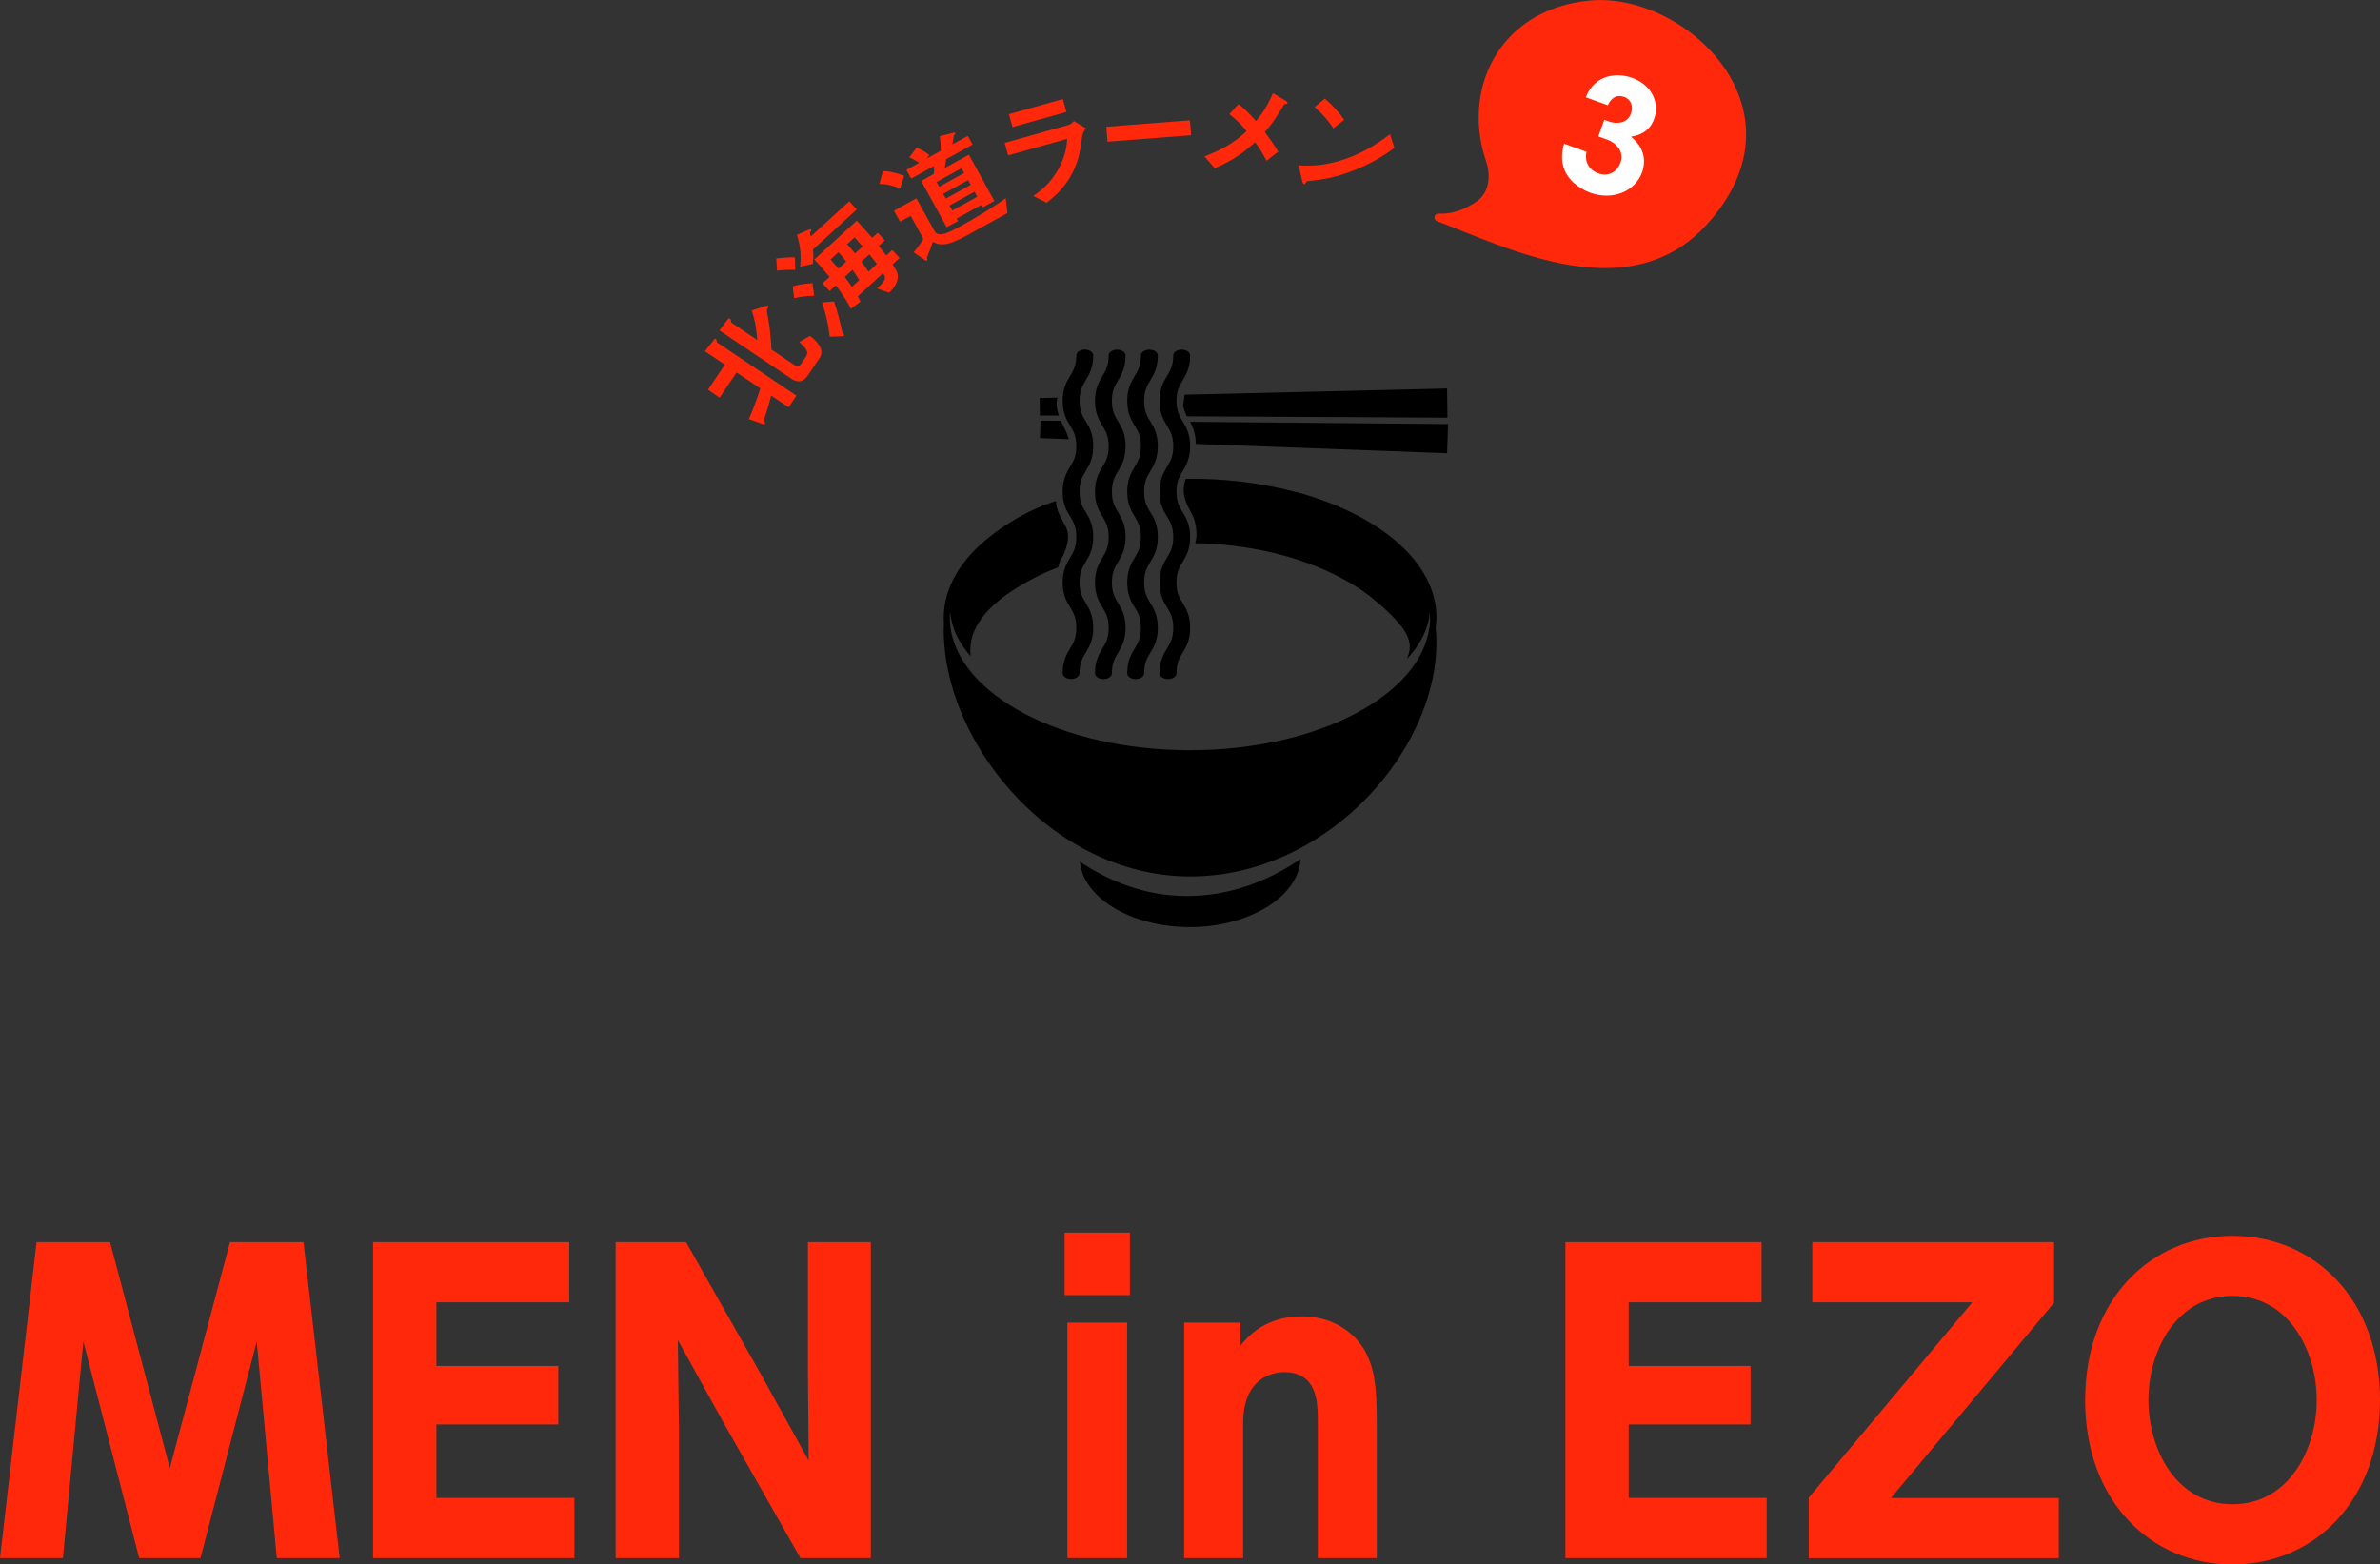 <svg id="_レイヤー_2" data-name="レイヤー 2" xmlns="http://www.w3.org/2000/svg" viewBox="0 0 242.15 159.18"><rect x="0" y="0" width="242.15" height="159.18" fill="#333333" stroke="none"/><defs><style>.cls-1{fill:#ff280a}</style></defs><g id="_文字_写真" data-name="文字・写真"><path class="cls-1" d="M11.2 126.39l6.08 23 6.12-23h7.48l3.68 32.15h-6.4l-2.04-22.04-5.72 22.04h-6.24L8.48 136.5 6.4 158.54H0l3.72-32.15h7.48zm45.6 12.59v5.96H44.4v7.48h14.04v6.12H37.96v-32.15h19.96v6.12H44.4v6.48h12.4zm13-12.59l7.68 13.56 4.8 8.68-.08-9.2v-13.04h6.4v32.15h-7.16l-7.68-13.52-4.8-8.68.12 9.2v13h-6.44v-32.15h7.16zm45.16 5.39h-6.64v-6.36h6.64v6.36zm-.28 26.76h-6.08v-23.96h6.08v23.96zm5.8 0v-23.96h5.72v2.36c.64-.8 2.44-3 6.24-3s5.92 2.32 6.64 3.92c.84 1.76 1 3.6 1 7.04v13.64h-6v-13.72c0-2.08 0-5.2-3.44-5.2-.48 0-4.16.08-4.16 5.2v13.72h-6zm57.63-19.56v5.96h-12.4v7.48h14.04v6.12h-20.48v-32.15h19.96v6.12h-13.52v6.48h12.4zm30.88-12.59v6.16l-16.6 19.88h17.08v6.12h-25.44v-6.16l16.64-19.88h-16.28v-6.12h24.6zm18.16-.64c8.4 0 15 6.56 15 16.72s-6.64 16.72-15 16.72-15-6.48-15-16.72 6.64-16.72 15-16.72zm0 27.31c5.72 0 8.56-5.56 8.56-10.6s-2.84-10.6-8.56-10.6-8.56 5.56-8.56 10.6 2.84 10.6 8.56 10.6z"/><path d="M109.87 87.69c.38 3.71 5.25 6.64 11.21 6.64s11.07-3.08 11.23-6.91c-3.44 2.34-7.36 3.75-11.55 3.75-3.92 0-7.61-1.3-10.89-3.49zm10.5-46.38c.09.35.23.7.38 1.05l26.52.14-.04-2.97-26.69.63c-.07.38-.11.77-.17 1.15zm-12.63.98a4.2 4.2 0 01-.22-.93c-.03-.31 0-.61.06-.9l-1.8.04.02 1.78h1.93zm-1.93 2.29l2.93.11c-.05-.2-.12-.4-.2-.6-.16-.38-.4-.82-.58-1.23 0-.01-.01-.03-.02-.04l-2.07-.02-.06 1.78zm15.28-1.65c.37.69.58 1.46.57 2.24l25.57.95.1-2.97-26.25-.23z"/><path d="M131.84 50.07l-.24-.06c-.28-.07-.55-.14-.84-.21-.16-.04-.33-.07-.49-.11-.21-.05-.41-.09-.63-.14-.22-.05-.45-.09-.67-.13l-.48-.09c-.26-.05-.53-.09-.8-.13l-.38-.06c-.29-.04-.59-.08-.88-.11-.11-.01-.21-.03-.32-.04l-.91-.09c-.11 0-.21-.02-.32-.03-.31-.03-.62-.05-.93-.07-.11 0-.21-.02-.32-.02-.32-.02-.65-.03-.97-.04-.1 0-.2 0-.29-.01-.57-.02-1.13 0-1.7 0-.14 0-.24.97-.24 1.08 0 .38.07.77.19 1.13.21.64.6 1.19.84 1.8.18.46.28 1.1.28 1.59 0 .33-.05.64-.14.95h.47c5.87.18 11.17 1.65 15.13 3.94.86.49 1.65 1.03 2.37 1.6.17.16.44.4.73.61 1.01.88 2.88 2.55 3.1 3.96.09.59-.02 1.15-.27 1.68 1.38-1.46 2.21-3.08 2.35-4.79.01.19.02.37.02.56 0 7.21-10.28 13.12-23.17 13.48h-.17c-.36 0-.72.02-1.09.02s-.75 0-1.13-.02h-.13c-12.89-.36-23.17-6.27-23.17-13.48 0-.2.01-.4.03-.6.12 1.61.86 3.14 2.09 4.54 0-.06-.02-.12-.02-.19-.34-4.04 4.3-6.74 7.42-8.24.49-.23 1.01-.4 1.51-.63 0 0 .14-.54.17-.61.08-.18.2-.34.29-.51.22-.44.4-.95.49-1.44.09-.5.07-1.03-.15-1.49-.39-.81-1.08-1.74-1.01-2.69-2.55.76-5.12 2.26-7.15 3.95-2.37 1.97-4.29 4.71-4.29 7.9 0 .17.01.35.02.52-.01.25-.02.5-.02.76 0 8.31 5.73 17.65 14.18 22.23 3.28 1.78 6.97 2.84 10.89 2.84 4.19 0 8.11-1.15 11.55-3.06 8.08-4.46 13.51-13.06 13.51-20.72 0-.53-.03-1.03-.08-1.52.05-.35.08-.7.08-1.06 0-5.63-5.86-10.5-14.32-12.77z"/><path d="M109.51 45.4c0 1.04-.29 1.53-.63 2.09-.35.59-.76 1.26-.76 2.53s.4 1.94.76 2.53c.34.56.63 1.05.63 2.09s-.29 1.53-.63 2.09c-.35.59-.76 1.26-.76 2.53s.4 1.94.76 2.53c.34.56.63 1.05.63 2.09s-.29 1.53-.63 2.09c-.35.59-.76 1.26-.76 2.53 0 .33.39.59.86.59s.86-.26.86-.59c0-1.04.29-1.53.63-2.09.35-.59.76-1.26.76-2.53s-.4-1.94-.76-2.53c-.34-.56-.63-1.05-.63-2.09s.29-1.53.63-2.09c.35-.59.76-1.26.76-2.53s-.4-1.94-.76-2.53c-.34-.56-.63-1.05-.63-2.09s.29-1.53.63-2.09c.35-.59.76-1.26.76-2.53s-.4-1.94-.76-2.53c-.34-.56-.63-1.05-.63-2.09s.29-1.52.63-2.09c.35-.59.76-1.26.76-2.53 0-.33-.39-.59-.86-.59s-.86.26-.86.59c0 1.04-.29 1.52-.63 2.09-.35.59-.76 1.26-.76 2.53s.4 1.94.76 2.53c.34.56.63 1.05.63 2.09zm1.9 23.11c0 .33.39.59.86.59s.86-.26.86-.59c0-1.04.29-1.53.63-2.09.35-.59.76-1.26.76-2.53s-.4-1.94-.76-2.53c-.34-.56-.63-1.05-.63-2.09s.29-1.53.63-2.09c.35-.59.76-1.26.76-2.53s-.4-1.94-.76-2.53c-.34-.56-.63-1.05-.63-2.09s.29-1.53.63-2.09c.35-.59.76-1.26.76-2.53s-.4-1.94-.76-2.53c-.34-.56-.63-1.05-.63-2.09s.29-1.52.63-2.09c.35-.59.76-1.26.76-2.53 0-.33-.39-.59-.86-.59s-.86.26-.86.59c0 1.04-.29 1.52-.63 2.09-.35.59-.76 1.26-.76 2.53s.4 1.94.76 2.53c.34.56.63 1.05.63 2.09s-.29 1.53-.63 2.09c-.35.59-.76 1.26-.76 2.53s.4 1.94.76 2.53c.34.56.63 1.05.63 2.09s-.29 1.53-.63 2.09c-.35.59-.76 1.26-.76 2.53s.4 1.94.76 2.53c.34.56.63 1.05.63 2.09s-.29 1.53-.63 2.09c-.35.59-.76 1.26-.76 2.53zm3.28 0c0 .33.39.59.86.59s.86-.26.86-.59c0-1.04.29-1.53.63-2.09.35-.59.76-1.26.76-2.53s-.4-1.94-.76-2.53c-.34-.56-.63-1.05-.63-2.09s.29-1.53.63-2.09c.35-.59.76-1.26.76-2.53s-.4-1.94-.76-2.53c-.34-.56-.63-1.05-.63-2.09s.29-1.53.63-2.09c.35-.59.76-1.26.76-2.53s-.4-1.94-.76-2.53c-.34-.56-.63-1.05-.63-2.09s.29-1.52.63-2.09c.35-.59.76-1.26.76-2.53 0-.33-.39-.59-.86-.59s-.86.26-.86.59c0 1.04-.29 1.52-.63 2.09-.35.59-.76 1.26-.76 2.53s.4 1.94.76 2.53c.34.56.63 1.05.63 2.09s-.29 1.53-.63 2.09c-.35.59-.76 1.26-.76 2.53s.4 1.94.76 2.53c.34.56.63 1.05.63 2.09s-.29 1.53-.63 2.09c-.35.59-.76 1.26-.76 2.53s.4 1.94.76 2.53c.34.56.63 1.05.63 2.09s-.29 1.53-.63 2.09c-.35.59-.76 1.26-.76 2.53zm3.29 0c0 .33.39.59.86.59s.86-.26.86-.59c0-1.04.29-1.53.63-2.09.35-.59.76-1.26.76-2.53s-.4-1.94-.76-2.53c-.34-.56-.63-1.05-.63-2.09s.29-1.53.63-2.09c.35-.59.76-1.26.76-2.53s-.4-1.94-.76-2.53c-.34-.56-.63-1.05-.63-2.09s.29-1.53.63-2.09c.35-.59.76-1.26.76-2.53s-.4-1.94-.76-2.53c-.34-.56-.63-1.05-.63-2.09s.29-1.52.63-2.09c.35-.59.76-1.26.76-2.53 0-.33-.39-.59-.86-.59s-.86.26-.86.59c0 1.04-.29 1.52-.63 2.09-.35.59-.76 1.26-.76 2.53s.4 1.94.76 2.53c.34.56.63 1.05.63 2.09s-.29 1.53-.63 2.09c-.35.59-.76 1.26-.76 2.53s.4 1.94.76 2.53c.34.56.63 1.05.63 2.09s-.29 1.53-.63 2.09c-.35.59-.76 1.26-.76 2.53s.4 1.94.76 2.53c.34.56.63 1.05.63 2.09s-.29 1.53-.63 2.09c-.35.59-.76 1.26-.76 2.53z"/><path class="cls-1" d="M72.9 34.63c0 .1.02.19.1.24l8.03 5.39-.79 1.18-1.77-1.19c-.16.6-.5 1.79-.55 1.89-.21.59-.2.63-.15.74.08.16.1.2.07.24-.03.04-.09.07-.15.05l-1.5-.52c.29-.67.76-1.83 1.17-3.13l-2.42-1.62-1.72 2.56-1.19-.8 1.72-2.56-2.03-1.36.96-1.22s.09-.09.15-.05c.06.04.07.12.06.17zm5.26-3.37s-.11.21-.13.26c-.03.09.13.93.17 1.14.06.32.22 1.45.29 2.91l2.29 1.54c.3.2.53.2.74-.11l.49-.73c.29-.44.07-.77-.69-1.47l1.1-.62c1.4 1.07 1.23 1.85 1 2.2l-1.23 1.83c-.45.67-1.01.77-1.67.33l-7.32-4.92.87-1.15c.04-.06.13-.1.22-.04.06.04.07.11.08.18 0 .16.04.22.08.24l2.6 1.75c-.11-1.41-.27-2.1-.56-3l1.43-.47c.06-.02.15-.05.21 0 .05.03.05.09.04.14zm2.75-3.8c-.48-.02-1.2 0-1.85.08l-.08-1.24c.54-.07 1.3-.13 1.89-.12l.04 1.28zm1.91 2.64c-.7-.01-1.58.14-2.02.24l-.15-1.21c.52-.16 1.34-.28 2.02-.32l.16 1.29zm-.11-4.71c.04.38.08.83-.02 1.47l-1.27.27c.08-.91.09-1.91-.34-3.23l1.16-.51c.1-.05.24-.09.28-.05.03.04.02.11 0 .14-.04.05-.11.17-.11.2-.01.06.07.33.09.38l3.91-3.58.76.83-4.46 4.09zm6.69-.37c.31.37.44.53.77.98l.61-.56.75.81-.71.65c.39.62.54.89.53 1.29-.01.24-.09.84-.88 1.6l-1.24-.44c1-.9.9-1.07.62-1.56l-2.57 2.36c.13.25.15.29.27.54l-.98.73c-.31-.6-.62-1.16-1.53-2.39l-.64.58-.71-.78.71-.65c-.43-.54-.89-1.09-1.55-1.77l4.32-3.96c.49.53.76.83 1.57 1.75l.57-.52.71.78-.61.56zm-3.69 8.78c.02.08.04.1.15.22.03.04.06.09.03.12-.06.06-.21.08-.32.08l-1.15.04c-.13-1.19-.39-2.36-.79-3.49l1.23-.1c.4 1.22.58 1.99.85 3.13zm-1.21-7.4c.35.38.67.77.81.94l.79-.72c-.31-.39-.53-.69-.79-.95l-.81.74zm1.45 1.78c.39.52.6.83.73 1.01l.75-.69c-.24-.4-.58-.88-.69-1.04l-.79.72zm.24-3.33c.35.38.54.63.8.94l.78-.71c-.43-.5-.58-.67-.82-.93l-.76.7zm1.45 1.78c.26.33.5.67.72 1.02l.86-.79c-.26-.36-.52-.68-.77-.98l-.81.75zm3.94-7.44c-.8-.34-1.4-.46-2.11-.48l.37-1.31c.64.04 1.22.13 2.16.49l-.42 1.3zm10.92 2.49l-4.3 2.37c-.66.36-1.37.69-2 .79-.68.1-1.08-.12-1.3-.24-.06.21-.16.58-.4 1.12-.18.44-.19.47-.18.58.04.17.04.2 0 .22-.02.01-.1.01-.21-.05l-1.15-.8c.68-.81.86-1.15.99-1.37l-1.29-2.34-1.08.6-.62-1.12 2.28-1.26 1.81 3.28c.36.65 1.03.46 2.61-.41 1.61-.89 3.19-1.82 4.67-2.89l.17 1.53zm-6.25-5.46c-.04.42-.07.64-.13.88l2.46-1.36 2.59 4.71-1.16.64-.14-.25-2.54 1.4.14.25-1.15.63-2.59-4.71 1.27-.7c.05-.29.05-.48.03-.82l-2.32 1.28-.49-.88 1.3-.72c-.45-.32-.75-.45-1-.56l.74-.99c.52.23.89.43 1.29.75l-.29.38 1.46-.8c0-.57-.02-.93-.11-1.49l1.36-.34s.19-.05.23.02c.01.02.02.06-.05.13-.08.07-.09.09-.1.12-.04.32-.07.5-.15.9l1.57-.86.49.88-2.72 1.5zm1.58.9l-2.54 1.4.27.48 2.54-1.4-.27-.48zm.67 1.21l-2.54 1.4.27.48 2.54-1.4-.27-.48zm.65 1.18l-2.54 1.4.28.51 2.54-1.4-.28-.51zm10.96-5.66c-.15 1.16-.28 2.33-1 3.75-.82 1.6-1.94 2.49-2.62 3.03l-1.35-.69c.63-.44 1.79-1.26 2.66-2.95.68-1.32.75-2.35.78-2.86l-6 1.68-.36-1.27 6.55-1.84c.18-.05.39-.26.5-.38l1.21.73c-.31.44-.37.73-.38.81zm-7.09-.92l-.37-1.31 5.49-1.54.37 1.31-5.49 1.54zm9.66 1.49l-.12-1.52 8.51-.66.12 1.52-8.51.66zm18-3.83c-.65 1.07-1.02 1.72-1.99 2.85.47.63.86 1.17 1.37 1.99l-1.2.93c-.36-.69-.66-1.22-1.16-1.89-1.13 1.01-2.08 1.77-4.11 2.65l-1.04-1.2c2.47-.95 3.46-1.83 4.28-2.57-.25-.33-.67-.87-1.75-1.74l.94-1.02c.79.62 1.3 1.2 1.77 1.73.81-.97 1.25-1.74 1.73-2.84l1.26.75c.06.03.24.16.22.27 0 .07-.19.09-.31.1zm7.4 6.62c-2.26.91-3.5 1.06-5.11 1.23-.11.14-.19.33-.28.3-.07-.02-.15-.12-.19-.3l-.38-1.62c.98.06 2.61.13 4.87-.68 2.16-.77 3.72-1.95 4.44-2.48l.44 1.39c-.63.46-1.9 1.39-3.79 2.15zm-2.41-4.15c-.49-.74-1.12-1.47-1.91-2.17l1.03-.86c.65.56 1.43 1.34 1.97 2.16l-1.1.87zm40.78-4.45c-2.6-5.3-9.03-9.06-14.64-8.56-4.11.36-7.47 2.25-9.47 5.32-2.02 3.1-2.45 7.2-1.16 10.96.45 1.3.48 3.16-.9 4.14-2.09 1.48-3.84 1.26-3.86 1.26-.21-.03-.4.1-.46.3-.05.2.06.41.25.48.79.29 1.67.64 2.61 1.02 1.18.47 2.46.98 3.8 1.47 6.7 2.44 15.06 4.32 20.95-2.06 4.17-4.52 5.19-9.61 2.87-14.33z"/><path d="M161.34 9.91c.95-2.43 3.27-2.51 4.74-1.98 1.98.72 2.81 2.54 2.22 4.17-.5 1.39-1.67 1.7-2.36 1.81 1.8 1.45 1.31 3.11 1.13 3.62-.73 2.01-3.06 2.88-5.27 2.08-1.23-.45-2.43-1.43-2.75-2.71-.25-.87-.07-1.75.09-2.28l2.28.83c-.2.74.05 1.76 1.16 2.18 1.1.4 1.95-.15 2.3-1.1.4-1.11-.46-2-1.35-2.32l-.91-.33.61-1.69.5.18c.78.28 1.85.17 2.2-.79.25-.69.08-1.44-.66-1.71-.96-.35-1.47.34-1.68.84l-2.24-.81z" fill="#fff"/></g></svg>